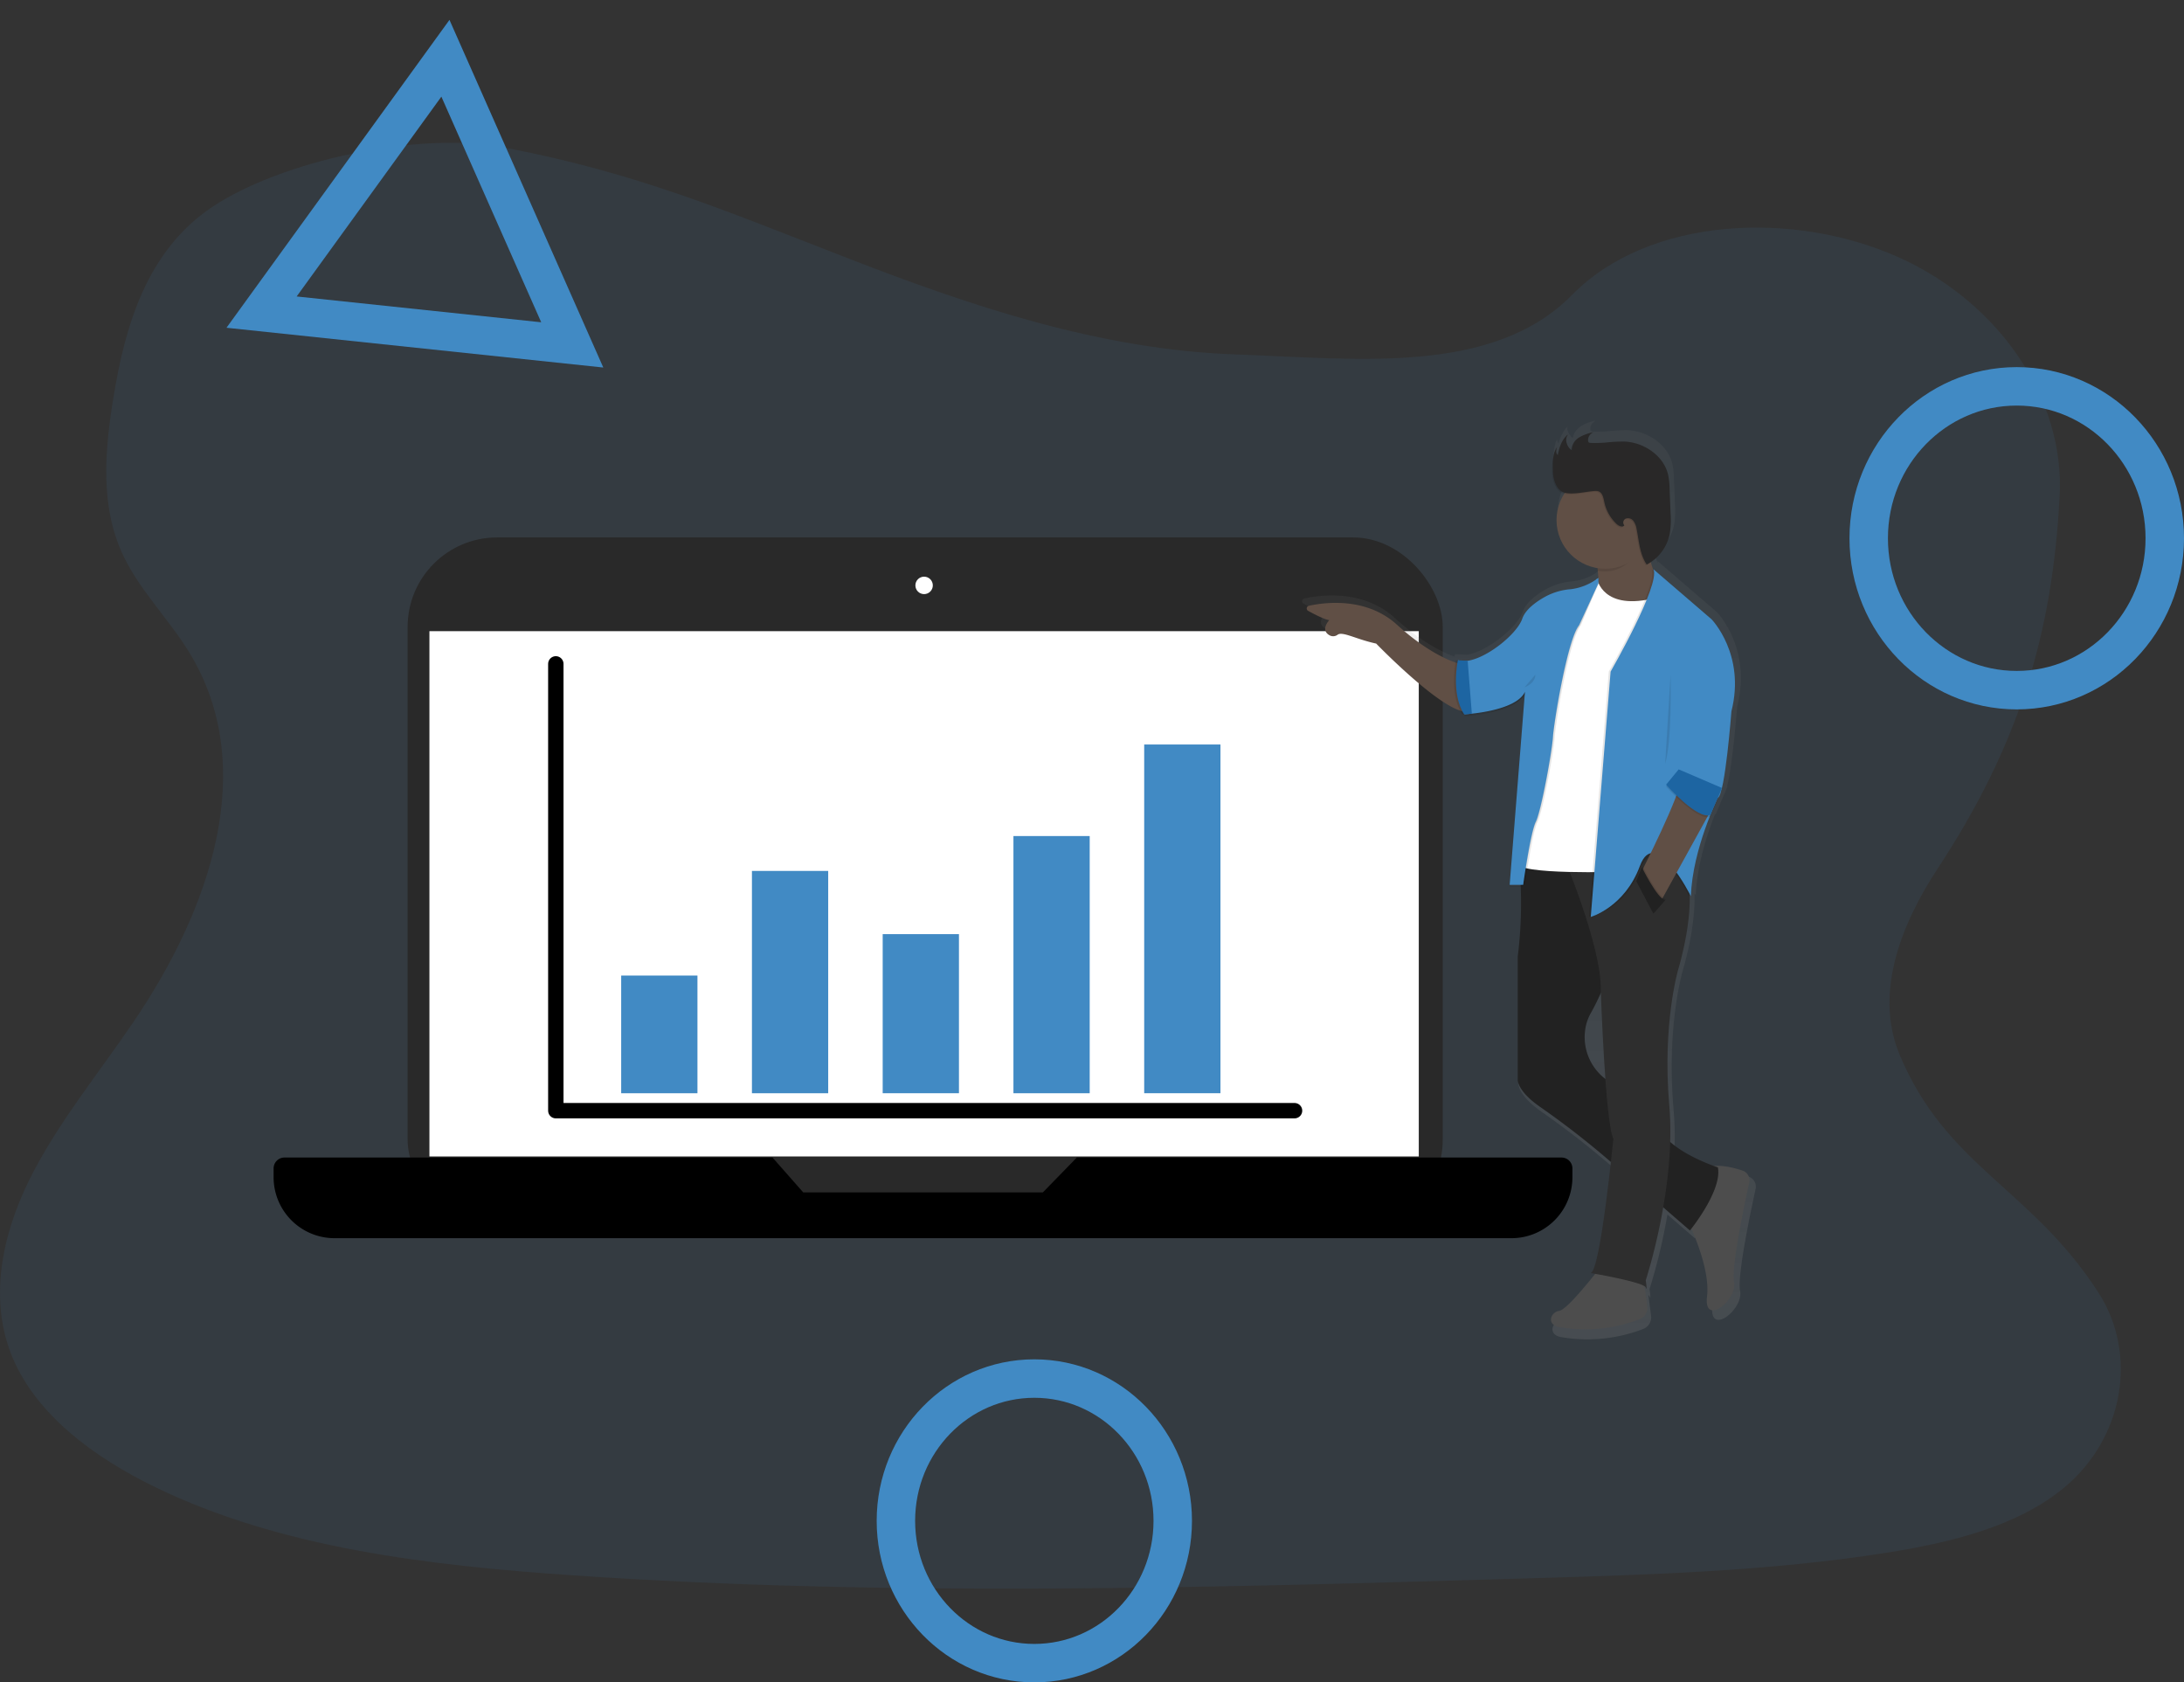 <svg xmlns="http://www.w3.org/2000/svg" xmlns:xlink="http://www.w3.org/1999/xlink" width="568" height="437.458" viewBox="0 0 568 437.458"><rect x="0" y="0" width="568" height="437.458" fill="#333333" stroke="none"/><defs><style>.a,.e,.r{fill:#418ac4;}.a,.k{opacity:0.1;}.b{fill:#292929;}.c{fill:#fff;}.d,.o,.p,.s{fill:none;}.d{stroke:#000;stroke-linecap:round;stroke-linejoin:round;stroke-miterlimit:10;stroke-width:4px;}.f{fill:url(#a);}.g{fill:#604f45;}.h{fill:#4d4d4d;}.i{fill:#222;}.j{fill:#2e2e2e;}.l{fill:#292828;}.m{fill:#1d65a2;}.n{fill:#212121;}.p{stroke:#418ac4;stroke-width:10px;}.q,.r{stroke:none;}</style><linearGradient id="a" x1="0.5" y1="1" x2="0.5" gradientUnits="objectBoundingBox"><stop offset="0" stop-color="gray" stop-opacity="0.251"/><stop offset="0.54" stop-color="gray" stop-opacity="0.122"/><stop offset="1" stop-color="gray" stop-opacity="0.102"/></linearGradient></defs><g transform="translate(3725 -537.542)"><path class="a" d="M420.467,144.131c-35.36-1.229-69.037-12.643-101.2-25.132S264.5,96.864,229.985,90.275c-22.2-4.256-57.751,3.554-75.639,15.453-17.21,11.473-22.772,31.224-25.766,49.565-2.246,13.806-3.573,28.328,2.6,41.25,4.278,8.971,11.878,16.511,17.134,25.1,18.281,29.9,5.36,66.764-14.456,95.956-9.288,13.692-20.073,26.771-27.247,41.337s-10.49,31.279-4.218,46.15c6.223,14.752,21.046,25.81,37.1,33.6C172.1,454.5,210.511,459.027,248,461.589c82.947,5.677,166.343,3.218,249.508.759,30.781-.912,61.694-1.836,91.973-6.594,16.817-2.644,34.18-6.84,46.385-16.937,15.495-12.856,19.335-34.628,8.955-50.745-17.418-27.039-39.485-32.749-51.674-61.766-6.7-15.97.18-33.765,9.916-48.576,20.893-31.781,29.831-60.666,31.677-96.993,1.268-24.946-15.565-49.931-41.594-61.738-27.285-12.375-65.114-10.818-85.231,9.665C487.179,149.7,451.686,145.213,420.467,144.131Z" transform="translate(-3824.073 485.574)"/><g transform="translate(-12)"><g transform="translate(-3756.624 646.829)"><rect class="b" width="269.206" height="179.866" rx="23.26" transform="translate(149.636 30.461)"/><rect class="c" width="257.304" height="136.586" transform="translate(155.305 54.832)"/><circle class="c" cx="2.268" cy="2.268" r="2.268" transform="translate(281.691 40.661)"/><path d="M446.683,551.08l-8.839,9.068H375.523l-7.988-9.068H240.614a2.834,2.834,0,0,0-2.834,2.834V556.2a15.853,15.853,0,0,0,15.853,15.853H559.714A15.853,15.853,0,0,0,575.567,556.2v-2.284a2.834,2.834,0,0,0-2.834-2.834Z" transform="translate(-123 -359.382)"/><path class="d" d="M258.77,124.19V240.371H450.893" transform="translate(-70.592 -60.855)"/><rect class="e" width="19.834" height="30.605" transform="translate(205.178 144.379)"/><rect class="e" width="19.834" height="57.81" transform="translate(239.183 117.174)"/><rect class="e" width="19.834" height="41.371" transform="translate(273.188 133.608)"/><rect class="e" width="19.834" height="66.878" transform="translate(307.193 108.105)"/><rect class="e" width="19.834" height="90.678" transform="translate(341.198 84.3)"/><path class="f" d="M878.639,371.733a19.881,19.881,0,0,0-7.646-1.2c-2.34-.851-7.84-3.058-11.6-6.382a83.639,83.639,0,0,0-.25-9.8c-1.922-21.853,2.4-36.258,2.4-36.258s3.395-10.99,3.023-20.109c.219.413.341.658.341.658.3-7.865,2.977-16.006,4.985-21.078a1.7,1.7,0,0,0,.224-.082l2.243-5.322a4.617,4.617,0,0,0,.423-.984l.362-.841-.107-.046c.036-.138.071-.285.107-.433h0c1.432-6.061,2.549-20.436,2.549-20.436,3.844-15.129-5.281-24.468-5.281-24.468L854.93,211.628a1.963,1.963,0,0,1,.153.545l-.127-.112c-.219-.627-.459-1.376-.693-2.233a11.773,11.773,0,0,0,1.529-1.31,11.893,11.893,0,0,0,3.471-6.193,23.487,23.487,0,0,0,.229-5.607l-.255-6.428a20.392,20.392,0,0,0-.382-3.747c-1.167-5.1-6.392-8.666-11.637-8.9a42.537,42.537,0,0,0-5,.265,33.6,33.6,0,0,1-4.078.087.734.734,0,0,1-.438-.117.642.642,0,0,1-.189-.443,2.212,2.212,0,0,1,.54-1.657,2.039,2.039,0,0,1,.7-.4l-.372.087a2.039,2.039,0,0,1,.612-.331,11.873,11.873,0,0,0-3.864,1.4,4.987,4.987,0,0,0-.9.76,3.94,3.94,0,0,0-1.3,2.426,4.516,4.516,0,0,1-1.376-2.039,2.041,2.041,0,0,1,0-.989q-.138.168-.265.347v-.107a10.306,10.306,0,0,0-2.039,4.149,1.616,1.616,0,0,1-.367-1.193q-.115.359-.214.719a1.663,1.663,0,0,1,0-.479,16.418,16.418,0,0,0-.8,5.7c0,1.927.856,4.929,2.921,5.607.107.036.214.061.326.087a12.963,12.963,0,0,0,8.742,19.8q.051.352.1.739h.082c.056.51.1,1.07.133,1.641a11.047,11.047,0,0,1-1.7,1.366,14.04,14.04,0,0,1-5.668,1.876,16.873,16.873,0,0,0-6.815,2.039c-2.472,1.381-5.2,3.395-6.056,5.842-1.427,4.078-9.288,10.424-14.558,11.214l-1.876-.107-.138-.041v.036l-.459-.025h-.148v.025l-.474-.025s-.046.219-.112.607c-2.651-.912-8.283-3.441-15.613-10.093-8.156-7.407-19.192-5.949-23.448-5.016a.729.729,0,0,0-.194,1.351c1.718.943,4.379,2.314,5.607,2.467,0,0-2.549,2.666.163,4.078a1.968,1.968,0,0,0,2.039-.2c1.315-.963,4.97,1.218,10.266,2.355,0,0,14.946,15.466,22.368,17.841a10.655,10.655,0,0,0,.566.984l.459-.036v.036h.194l.056.51s11.541-.607,15.292-4.8a6.011,6.011,0,0,0,.729-.78l-4.012,50.465h.036l-.036.479h2.951a111.237,111.237,0,0,1-.8,18.585v32.9s-.153,2.9,5.862,7.136a224.81,224.81,0,0,1,18.208,14.115l.729.632c-1.106,10.067-3.42,28.831-5.352,29.529l1.193.209c-2.039,2.584-7.83,9.685-9.593,9.874-2.161.24-3.6,3.6,0,4.323a40.377,40.377,0,0,0,21.409-2.11,3.267,3.267,0,0,0,2.039-3.476l-.7-5.3a.744.744,0,0,1,.306.321c.479,1.443,0-1.922,0-1.922a150.232,150.232,0,0,0,4.644-19.37l7.136,6.168s.143-.178.392-.51c1.748,3.966,4.868,12.081,4.17,18.025-.958,8.156,8.156.958,7.2-3.843-.775-3.884,2.691-20.349,4.042-26.507a2.737,2.737,0,0,0-1.835-3.191Z" transform="translate(-380.261 -175.07)"/><path class="g" d="M805.213,284.127s-6.8-1.172-16.883-10.317c-7.977-7.233-18.738-5.811-22.888-4.9a.709.709,0,0,0-.189,1.315c1.677.918,4.277,2.258,5.5,2.411,0,0-2.513,2.6.158,3.991a1.922,1.922,0,0,0,2.008-.194c1.284-.938,4.853,1.193,10.027,2.3,0,0,20.165,20.869,24.855,17.331Z" transform="translate(-381.416 -220.675)"/><path class="g" d="M912.11,234.133s1.876,7.972,0,13.6l8.441,1.172,7.5-3.752v-4.924a33.814,33.814,0,0,1-2.579-16.179Z" transform="translate(-453.594 -199.053)"/><path class="h" d="M959,569.335s6.117,11.959,5.159,19.931,7.972.938,7.034-3.752c-.759-3.792,2.625-19.88,3.946-25.864a2.671,2.671,0,0,0-1.774-3.115c-2.819-.928-7.539-2.064-9.909-.326C959.953,558.784,959,569.335,959,569.335Z" transform="translate(-476.582 -361.452)"/><path class="h" d="M901.732,607.914s-7.972,10.317-10.083,10.552-3.517,3.517,0,4.221a39.424,39.424,0,0,0,20.9-2.039,3.191,3.191,0,0,0,2-3.395l-1.346-10.042Z" transform="translate(-442.513 -386.9)"/><path class="i" d="M880.288,393.78l-7.646,1.02a111.909,111.909,0,0,1-.092,26.879v32.114s-.148,2.829,5.724,6.943a219.521,219.521,0,0,1,17.78,13.763l21.277,18.432s8.441-10.317,7.269-16.414c0,0-14.069-4.455-15.945-11.724-1.076-4.16-6.53-7.646-11-9.838a13.672,13.672,0,0,1-7.315-15.517,11.971,11.971,0,0,1,1.2-3.013c3.752-6.565,9.145-21.338,9.145-21.338L890.37,395.421Z" transform="translate(-434.199 -282.264)"/><path class="j" d="M902.613,504.082s13.834,2.345,14.3,3.752,0-1.876,0-1.876,7.972-24.152,6.117-45.484,2.345-35.407,2.345-35.407,4.924-15.945,2.11-25.09-32.359-5.159-32.359-5.159,10.317,24.152,10.083,35.641c0,0,1.172,34.7,3.283,38.69C908.475,469.129,905.192,503.129,902.613,504.082Z" transform="translate(-445.27 -282.35)"/><path class="c" d="M892.947,255.79s1.407,8.666,15.476,4.924l-9.359,71.278s-27.2.938-26.966-2.345l5.607-43.14Z" transform="translate(-433.978 -214.614)"/><path class="k" d="M879.1,254.87a11.428,11.428,0,0,1-6.774,3.216,16.48,16.48,0,0,0-6.657,1.978c-2.411,1.351-5.1,3.313-5.913,5.7-1.641,4.69-11.959,12.428-16.648,10.786l1.641,14.069s13.365-.7,15.71-5.862l-3.981,50.2H860s1.876-13.6,3.283-16.414,4.221-18.29,4.455-22.041,3.752-25.324,6.8-29.055l4.588-11.138Z" transform="translate(-419.767 -214.163)"/><path class="k" d="M878.657,256.25a14.512,14.512,0,0,1-7.244,2.982,16.48,16.48,0,0,0-6.652,1.988c-2.411,1.351-5.1,3.313-5.913,5.7-1.641,4.69-11.959,12.428-16.648,10.786l1.641,14.069s13.365-.7,15.71-5.862l-3.986,50.174h3.517s1.876-13.6,3.283-16.414,4.221-18.29,4.455-22.041,3.752-25.324,6.8-29.055l5.036-10.929Z" transform="translate(-419.32 -214.84)"/><path class="e" d="M878.652,255.33a14.512,14.512,0,0,1-7.243,2.982,16.48,16.48,0,0,0-6.657,1.978c-2.411,1.351-5.1,3.313-5.913,5.7-1.641,4.69-11.959,12.428-16.648,10.786l1.641,14.069s13.365-.7,15.71-5.862l-3.981,50.2h3.517s1.876-13.6,3.283-16.414,4.221-18.29,4.455-22.041,3.752-25.324,6.8-29.055l5.041-10.9Z" transform="translate(-419.315 -214.389)"/><path class="k" d="M924.889,231.644c-.306-2.222.306-3.609.586-6.214L912.11,235.513s.321,1.361.566,3.354a12.745,12.745,0,0,0,2.039.163C919.354,239.03,922.692,235.406,924.889,231.644Z" transform="translate(-453.594 -199.73)"/><circle class="g" cx="12.662" cy="12.662" r="12.662" transform="translate(448.433 13.278)"/><path class="k" d="M890.049,191.735a16.026,16.026,0,0,1,1.02-6.265,1.565,1.565,0,0,0,.265,2.039,10.032,10.032,0,0,1,3.181-5.638,1.724,1.724,0,0,0-1.142,2.151,4.894,4.894,0,0,0,1.565,2.2,3.934,3.934,0,0,1,1.932-3.329,11.592,11.592,0,0,1,3.772-1.366,2.187,2.187,0,0,0-1.448,2.243.627.627,0,0,0,.189.433.719.719,0,0,0,.428.112,32.818,32.818,0,0,0,3.961-.087,41.535,41.535,0,0,1,4.878-.26c5.1.214,10.22,3.7,11.362,8.666a19.927,19.927,0,0,1,.372,3.66l.25,6.275a22.933,22.933,0,0,1-.224,5.485,11.622,11.622,0,0,1-5.969,7.891c-1.84-2.666-2-6.091-2.641-9.267a4.69,4.69,0,0,0-.8-2.039,1.789,1.789,0,0,0-1.963-.663,1.127,1.127,0,0,0-.413,1.794c-.51.6-1.463.153-2.039-.382a10.949,10.949,0,0,1-3.176-5.673c-.229-1.091-.459-2.437-1.529-2.809a2.844,2.844,0,0,0-1.132-.076c-2.233.153-5.724,1.076-7.886.367C890.885,196.552,890.049,193.616,890.049,191.735Z" transform="translate(-442.773 -178.208)"/><path class="l" d="M890.5,191.275c-.081-2.135-.165-4.445,1.019-6.265-.208.984-.32,1.521.265,2.039.408-2.179.937-3.916,2.591-5.392a2.62,2.62,0,0,0-.255,2.382,3.108,3.108,0,0,0,1.267,1.725,3.934,3.934,0,0,1,1.932-3.329,11.59,11.59,0,0,1,3.772-1.366,2.187,2.187,0,0,0-1.448,2.243.627.627,0,0,0,.189.433.719.719,0,0,0,.428.112,32.824,32.824,0,0,0,3.961-.087,41.532,41.532,0,0,1,4.878-.26c5.1.214,10.22,3.7,11.362,8.666a19.916,19.916,0,0,1,.372,3.66l.25,6.275a22.933,22.933,0,0,1-.224,5.485,11.622,11.622,0,0,1-5.969,7.891c-1.84-2.666-2-6.091-2.641-9.267a4.688,4.688,0,0,0-.8-2.039,1.789,1.789,0,0,0-1.963-.663,1.127,1.127,0,0,0-.413,1.794c-.51.6-1.463.153-2.039-.382a10.948,10.948,0,0,1-3.176-5.673c-.229-1.091-.459-2.437-1.529-2.809a2.844,2.844,0,0,0-1.132-.076c-2.233.153-5.724,1.076-7.886.367C891.339,196.087,890.5,193.156,890.5,191.275Z" transform="translate(-442.993 -177.982)"/><path class="k" d="M840.519,297.42s-1.876,8.666,1.641,14.069l1.993-.163-1.086-13.763Z" transform="translate(-418.251 -235.023)"/><path class="m" d="M841.519,297.42s-1.876,8.666,1.641,14.069l1.993-.163-1.086-13.763Z" transform="translate(-418.742 -235.023)"/><path class="k" d="M925.182,251l15.124,13.014s8.91,9.145,5.159,23.917c0,0-1.641,21.572-3.517,22.51,0,0-6.566,13.131-7.034,25.559,0,0-8.793-17.7-12.779-6.917s-13.253,12.31-13.253,12.31l5.159-63.8S927.057,254.966,925.182,251Z" transform="translate(-452.011 -212.266)"/><path class="e" d="M926.1,251l15.124,13.014s8.91,9.145,5.159,23.917c0,0-1.641,21.572-3.517,22.51,0,0-6.566,13.131-7.034,25.559,0,0-9.262-18.641-13.253-7.855S909.8,341.4,909.8,341.4l5.159-63.774S927.978,254.966,926.1,251Z" transform="translate(-452.462 -212.266)"/><path class="g" d="M945.54,358.386s3.752-2.579,9.848,4.455l-15.007,27.2-5.041-7.611S946.009,361.434,945.54,358.386Z" transform="translate(-464.983 -264.686)"/><path class="k" d="M948.22,357.986s8.3,9.318,11.536,7.825l3-6.978L951.5,354Z" transform="translate(-471.297 -262.762)"/><path class="m" d="M948.22,357.066s8.3,9.318,11.536,7.825l3-6.978L951.5,353.08Z" transform="translate(-471.297 -262.311)"/><path class="k" d="M934.938,402.51s3.95,8.095,6.056,8.564l-3.058,3.517-4.455-8.441Z" transform="translate(-464.071 -286.544)"/><path class="n" d="M934.468,403s3.95,8.095,6.056,8.564l-3.058,3.517L933,406.624Z" transform="translate(-463.836 -286.785)"/><path class="k" d="M949.167,304.78s.469,16.883-1.407,23.214" transform="translate(-471.072 -238.632)"/><path class="k" d="M876,308.063s2.814-.938,2.814-3.283" transform="translate(-435.891 -238.632)"/></g></g><g class="o" transform="matrix(0.995, 0.105, -0.105, 0.995, -3657.103, 537.541)"><path class="q" d="M49.246,0,98.492,85.652H0Z"/><path class="r" d="M 49.246 20.062 L 17.285 75.652 L 81.208 75.652 L 49.246 20.062 M 49.246 0 L 98.492 85.652 L -1.52587890625e-05 85.652 L 49.246 0 Z"/></g><g class="p" transform="translate(-3497 891)"><ellipse class="q" cx="41" cy="42" rx="41" ry="42"/><ellipse class="s" cx="41" cy="42" rx="36" ry="37"/></g><g class="p" transform="translate(-3244 633)"><ellipse class="q" cx="43.5" cy="44.5" rx="43.5" ry="44.5"/><ellipse class="s" cx="43.5" cy="44.5" rx="38.5" ry="39.5"/></g></g></svg>